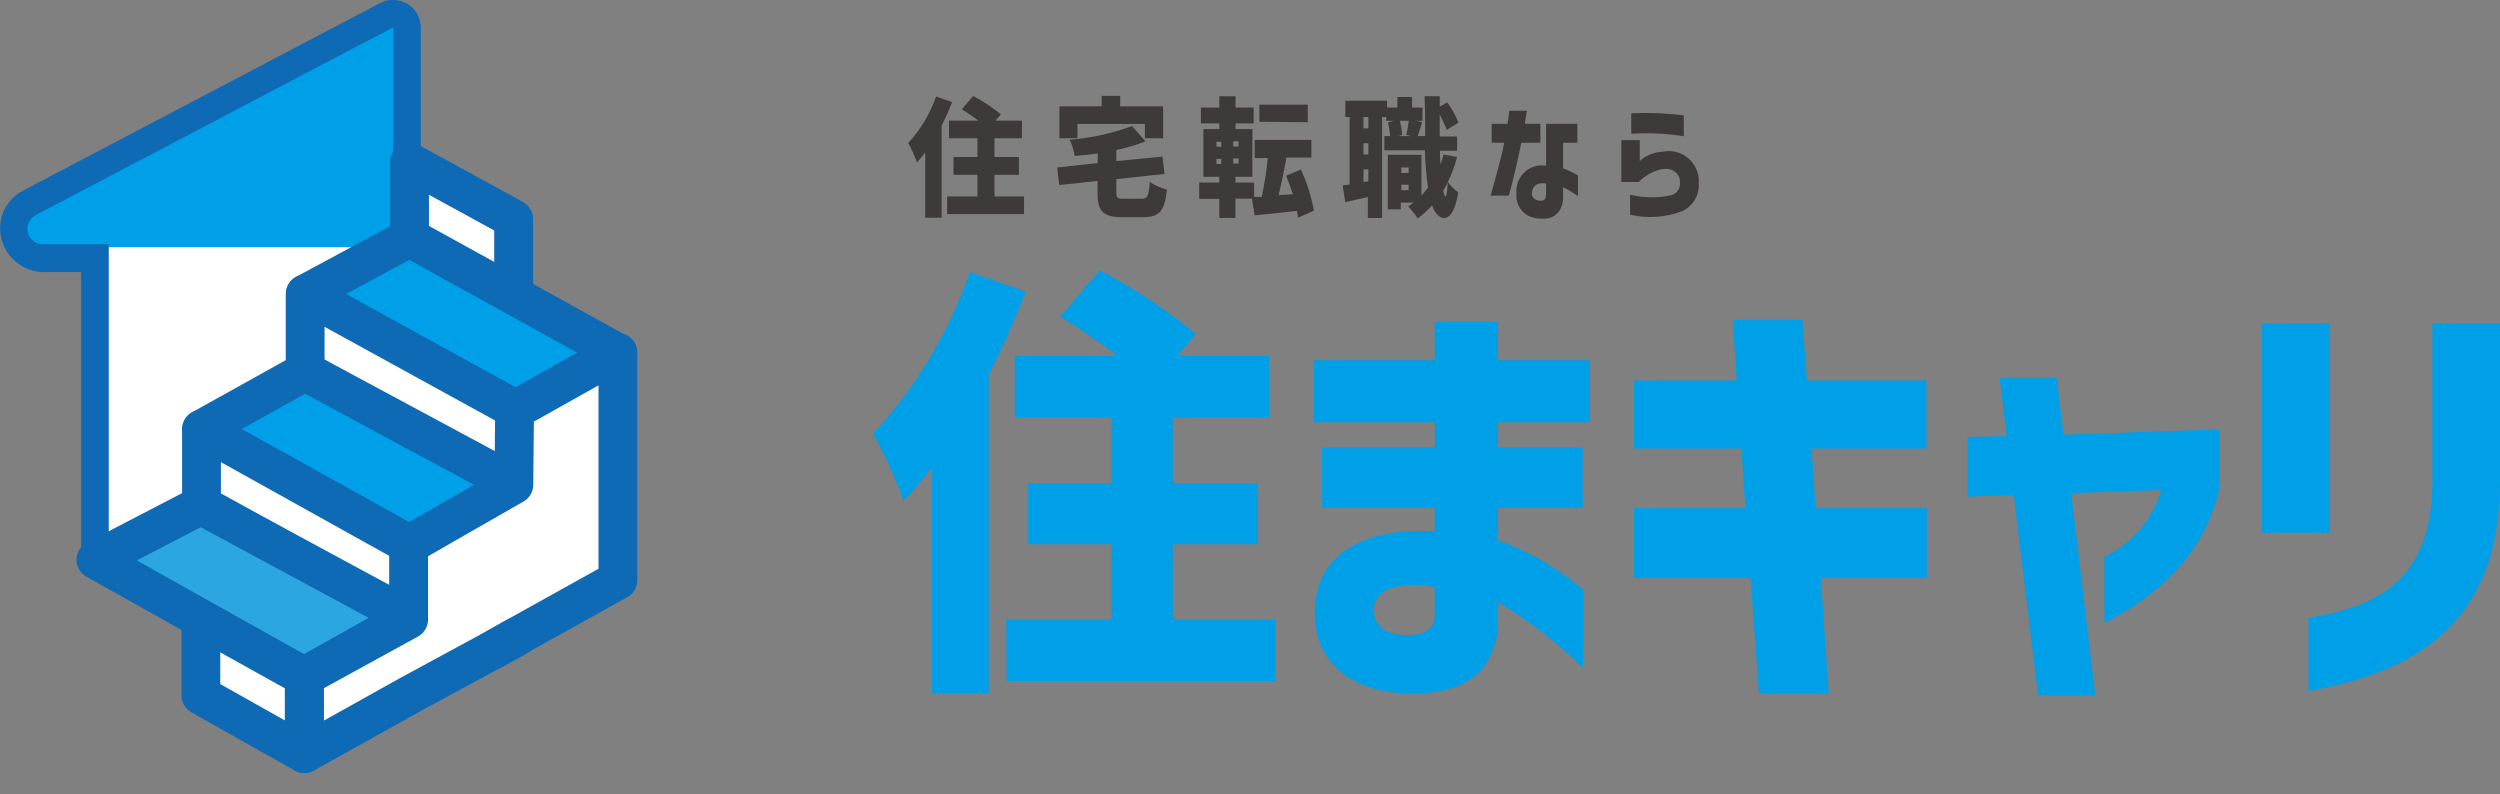 <svg width="170" height="54" viewBox="0 0 170 54" fill="none" xmlns="http://www.w3.org/2000/svg">
<rect x="0" y="0" width="170" height="54" fill="#808080" stroke="none"/>
<path d="M64.03 8.541V14.804H62.911V10.377C62.739 10.61 62.553 10.831 62.352 11.039C62.189 10.585 61.99 10.145 61.758 9.722C62.602 8.813 63.248 7.737 63.655 6.562L64.745 6.947C64.534 7.49 64.295 8.022 64.03 8.541ZM64.405 13.359H66.464V11.886H64.837V10.676H66.464V9.402H64.532V8.199H66.528C66.16 7.929 65.749 7.644 65.403 7.431L66.174 6.527C66.843 6.875 67.474 7.292 68.057 7.772L67.696 8.199H69.493V9.402H67.625V10.676H69.288V11.886H67.625V13.359H69.635V14.562H64.405V13.359Z" fill="#3E3A39"/>
<path d="M74.646 11.089V10.434C74.115 10.512 73.591 10.562 73.082 10.605C73.019 10.223 72.902 9.851 72.735 9.502C74.186 9.386 75.614 9.072 76.981 8.569L77.894 9.616C77.251 9.865 76.588 10.06 75.913 10.199V10.954L79.048 10.648L79.189 11.829L75.913 12.178V13.068C75.913 13.473 75.969 13.516 76.436 13.516H77.618C78.043 13.516 78.114 13.345 78.184 12.37C78.541 12.61 78.936 12.786 79.352 12.89C79.197 14.349 78.85 14.769 77.731 14.769H76.316C74.993 14.769 74.632 14.363 74.632 13.082V12.306L72.027 12.584L71.893 11.388L74.646 11.089ZM72.041 9.402V7.231H74.915V6.52H76.174V7.231H79.09V9.402H77.852V8.427H73.266V9.402H72.041Z" fill="#3E3A39"/>
<path d="M81.546 12.413H82.912V12.021H81.829V8.776H82.912V8.391H81.66V7.31H82.912V6.548H84.016V7.31H85.248V8.391H84.016V8.776H85.163V12.021H84.009V12.413H85.283V13.388H85.8C85.985 12.516 86.122 11.634 86.21 10.747H85.319V9.516H89.176V10.712H87.477C87.322 11.608 87.123 12.534 86.947 13.274L87.909 13.203C87.775 12.769 87.619 12.335 87.456 11.95L88.461 11.523C88.871 12.417 89.168 13.359 89.346 14.327L88.263 14.804C88.248 14.649 88.225 14.494 88.192 14.342L85.319 14.648L85.128 13.509H84.009V14.819H82.912V13.523H81.546V12.413ZM83.047 9.993V9.637H82.721V9.964L83.047 9.993ZM83.047 11.153V10.797H82.721V11.153H83.047ZM84.222 9.964V9.609H83.861V9.964H84.222ZM84.222 11.125V10.769H83.861V11.125H84.222ZM85.637 8.278V7.117H88.928V8.313L85.637 8.278Z" fill="#3E3A39"/>
<path d="M91.773 12.541V7.957H91.483V6.847H94.314V7.31H95.022V6.598H96.02V7.31H96.728V8.214H96.253L96.706 8.306C96.593 8.655 96.48 9.018 96.409 9.253H96.912C96.912 8.427 96.912 7.516 96.869 6.541H97.902V7.253L98.412 6.961C98.728 7.383 98.983 7.848 99.169 8.342L98.369 8.833C98.242 8.477 98.086 8.131 97.902 7.801C97.902 8.313 97.902 8.811 97.902 9.281H99.084V10.249H97.916C97.916 10.584 97.916 10.89 97.959 11.174C98.04 10.956 98.109 10.732 98.164 10.505L99.084 10.676C98.93 11.263 98.719 11.832 98.454 12.377C98.655 12.647 98.893 12.887 99.162 13.089C98.928 14.548 98.49 14.826 98.192 14.826C97.895 14.826 97.57 14.52 97.379 13.964C97.086 14.296 96.759 14.594 96.402 14.854C96.213 14.56 95.995 14.286 95.751 14.036C95.879 13.959 96.002 13.874 96.119 13.779H95.255V14.235H94.371V10.527H96.657V13.303C96.815 13.13 96.964 12.95 97.103 12.762C96.987 11.919 96.916 11.071 96.89 10.221H94.137V9.253H94.534C94.507 8.939 94.457 8.627 94.385 8.32L94.788 8.214H94.264V7.957H93.981V14.826H93.012V13.402L91.476 13.744L91.299 12.612L91.773 12.541ZM93.047 8.733V7.957H92.715V8.733H93.047ZM93.047 10.505V9.744H92.715V10.505H93.047ZM93.047 12.327V11.516H92.715V12.384L93.047 12.327ZM95.97 9.253L95.623 9.174C95.687 8.897 95.765 8.512 95.8 8.214H95.185C95.275 8.527 95.329 8.849 95.347 9.174L95.057 9.253H95.97ZM95.786 11.758V11.388H95.291V11.765L95.786 11.758ZM95.786 12.932V12.562H95.291V12.932H95.786ZM98.447 12.42C98.348 12.612 98.242 12.797 98.136 12.975C98.192 13.224 98.228 13.359 98.292 13.359C98.355 13.359 98.419 13.025 98.447 12.42Z" fill="#3E3A39"/>
<path d="M102.283 9.708H101.434V8.42H102.51C102.559 8.128 102.616 7.758 102.637 7.53H103.833C103.755 7.972 103.706 8.242 103.692 8.42H104.746V9.708H103.451C103.231 10.776 102.955 12.014 102.602 13.303H101.363C101.877 11.495 102.184 10.297 102.283 9.708ZM104.074 14.74C103.76 14.614 103.496 14.387 103.323 14.095C103.151 13.803 103.079 13.462 103.118 13.125C103.097 12.86 103.137 12.595 103.233 12.348C103.33 12.101 103.481 11.88 103.676 11.7C103.87 11.521 104.103 11.389 104.356 11.314C104.609 11.239 104.875 11.223 105.135 11.267V8.42H107.259V9.708H106.289V11.445C106.638 11.579 106.976 11.738 107.301 11.922V13.345C106.987 13.105 106.648 12.899 106.289 12.733V13.303C106.315 13.647 106.238 13.991 106.07 14.292C105.944 14.487 105.767 14.645 105.559 14.746C105.35 14.848 105.118 14.89 104.888 14.868C104.611 14.874 104.336 14.83 104.074 14.74ZM104.881 13.644C105.079 13.608 105.135 13.431 105.135 13.189V12.477C104.477 12.377 104.222 12.683 104.173 13.06C104.116 13.616 104.654 13.68 104.881 13.644Z" fill="#3E3A39"/>
<path d="M113.643 13.274C113.828 13.223 113.99 13.108 114.1 12.95C114.21 12.791 114.261 12.598 114.244 12.406C114.244 11.758 113.692 11.367 112.942 11.516C112.369 11.656 111.847 11.954 111.434 12.377H110.252V9.53H111.505V10.954L111.682 10.797C112.087 10.506 112.566 10.338 113.062 10.313C113.37 10.249 113.687 10.257 113.991 10.337C114.295 10.416 114.576 10.565 114.814 10.771C115.051 10.978 115.238 11.237 115.36 11.527C115.483 11.818 115.536 12.133 115.518 12.448C115.543 12.845 115.449 13.24 115.247 13.582C115.044 13.924 114.744 14.196 114.386 14.363C113.255 14.791 112.024 14.873 110.847 14.598V13.238C111.764 13.465 112.72 13.477 113.643 13.274ZM110.925 7.701C112.118 7.652 113.313 7.699 114.499 7.843V9.267C113.318 9.077 112.119 9.02 110.925 9.096V7.701Z" fill="#3E3A39"/>
<path d="M89.402 41.829C89.317 37.559 92.941 35.829 97.563 36.135V34.527H89.884V30.406H97.57V28.712H89.346V24.498H97.563V21.893H101.866V24.498H108.122V28.712H101.866V30.406H107.62V34.527H101.866V36.74C103.977 37.503 105.936 38.641 107.648 40.1V45.431C105.909 43.706 103.967 42.2 101.866 40.947V41.886C101.948 43.128 101.601 44.36 100.882 45.374C99.849 46.676 98.051 47.16 96.076 47.16C92.042 47.16 89.459 45.189 89.402 41.829ZM95.666 43.189C96.791 43.189 97.563 42.826 97.563 41.829V39.922C95.482 39.495 93.408 39.922 93.408 41.495C93.422 42.434 94.088 43.189 95.666 43.189Z" fill="#00A0E8"/>
<path d="M119.035 39.31H111.116V34.555H118.682L118.42 30.498H111.116V25.865H118.094L117.825 21.744H122.567L122.864 25.865H130.996V30.498H123.19L123.459 34.555H131.025V39.31H123.813L124.351 47.139H119.609L119.035 39.31Z" fill="#00A0E8"/>
<path d="M136.927 33.651L133.785 33.772V29.708L136.453 29.651L135.979 25.715H139.864L140.31 29.559L150.926 29.196V33.196C149.921 37.466 147.19 40.249 143.099 42.37V37.858C144.027 37.421 144.851 36.791 145.516 36.007C146.182 35.224 146.673 34.307 146.956 33.317L140.841 33.53L142.476 47.281H138.59L136.927 33.651Z" fill="#00A0E8"/>
<path d="M67.236 25.473V47.124H63.371V31.772C62.775 32.576 62.132 33.344 61.446 34.071C60.88 32.492 60.184 30.964 59.365 29.502C62.291 26.331 64.534 22.587 65.955 18.505L69.748 19.836C69.012 21.759 68.173 23.641 67.236 25.473ZM68.425 42.128H75.573V37.011H69.911V32.861H75.573V28.377H69.005V24.199H76.012C74.731 23.26 73.308 22.256 72.091 21.53L74.794 18.384C77.108 19.603 79.294 21.053 81.32 22.712L80.074 24.199H86.302V28.377H79.749V32.861H85.531V37.011H79.749V42.128H86.72V46.306H68.446L68.425 42.128Z" fill="#00A0E8"/>
<path d="M153.807 21.986H158.4V36.221H153.807V21.986ZM165.4 32.662V21.986H170V32.662C170 41.238 165.669 45.473 156.978 46.989V41.993C162.406 41.189 165.4 38.826 165.4 32.676V32.662Z" fill="#00A0E8"/>
<path d="M27.843 15.858H6.03V38.256H27.843V15.858Z" fill="white"/>
<path d="M2.944 16.811H26.894V1.153L1.904 13.886C0.241 14.733 0.984 16.811 2.944 16.811Z" fill="#00A0E8"/>
<path d="M26.746 1.879V37.181H7.396V16.605H3.044C2.797 16.636 2.548 16.578 2.34 16.441C2.132 16.305 1.98 16.099 1.909 15.859C1.839 15.62 1.855 15.363 1.955 15.135C2.055 14.906 2.233 14.721 2.456 14.612L24.134 3.224L26.746 1.858M26.746 -0.021C26.447 -0.021 26.154 0.052 25.89 0.192L23.271 1.559L1.593 12.947C1.013 13.238 0.548 13.718 0.274 14.308C0 14.899 -0.066 15.566 0.085 16.199C0.247 16.863 0.627 17.453 1.164 17.872C1.701 18.29 2.364 18.514 3.044 18.505H5.514V37.181C5.515 37.683 5.714 38.163 6.067 38.518C6.42 38.873 6.897 39.073 7.396 39.075H26.732C27.23 39.073 27.708 38.873 28.061 38.518C28.413 38.163 28.612 37.683 28.614 37.181V1.879C28.615 1.556 28.533 1.238 28.376 0.956C28.218 0.674 27.991 0.438 27.715 0.27C27.422 0.094 27.087 0 26.746 5.26756e-06V-0.021Z" fill="#0E6AB4"/>
<path d="M41.997 23.971L35.069 27.851L20.772 19.979L27.85 16.171L42.005 24L41.997 23.971Z" fill="#00A0E8" stroke="#0E6AB4" stroke-width="2.64" stroke-linecap="round" stroke-linejoin="round"/>
<path d="M35.062 27.865L35.012 32.911L34.623 32.697L20.751 25.238V19.993L35.055 27.851C35.055 27.851 35.062 27.858 35.062 27.865Z" fill="white" stroke="#0E6AB4" stroke-width="2.64" stroke-linecap="round" stroke-linejoin="round"/>
<path d="M34.984 32.925L34.545 33.174L27.843 37.018L13.716 29.181L20.737 25.274L34.594 32.74L34.984 32.925Z" fill="#00A0E8" stroke="#0E6AB4" stroke-width="2.64" stroke-linecap="round" stroke-linejoin="round"/>
<path d="M27.835 37.06V42.107H27.786L13.702 34.334V29.181L27.828 37.046L27.835 37.06Z" fill="white" stroke="#0E6AB4" stroke-width="2.64" stroke-linecap="round" stroke-linejoin="round"/>
<path d="M20.68 46L6.525 38.064L13.659 34.356L27.807 41.993L20.73 45.957L20.68 46Z" fill="#2CA6E0" stroke="#0E6AB4" stroke-width="2.64" stroke-linecap="round" stroke-linejoin="round"/>
<path d="M20.687 46.014V51.245L13.659 47.288V42.114L20.673 46.021L20.687 46.014Z" fill="white" stroke="#0E6AB4" stroke-width="2.64" stroke-linecap="round" stroke-linejoin="round"/>
<path d="M42.019 23.979V39.452L35.069 43.317L33.498 44.199L27.836 47.267L20.709 51.246V46.014L27.786 42.128V37.06L34.489 33.217L34.941 32.961L34.991 27.893L41.92 24.007L42.019 23.979Z" fill="white" stroke="#0E6AB4" stroke-width="2.64" stroke-linecap="round" stroke-linejoin="round"/>
<path d="M35.062 43.352L33.49 44.214L35.062 43.331V43.352Z" stroke="#0E6AB4" stroke-width="2.64" stroke-linecap="round" stroke-linejoin="round"/>
<path d="M34.885 20.021L27.85 16.142V11.018L34.927 14.89V20.021C34.927 20.021 34.899 20.029 34.885 20.021Z" fill="white" stroke="#0E6AB4" stroke-width="2.64" stroke-linecap="round" stroke-linejoin="round"/>
</svg>
